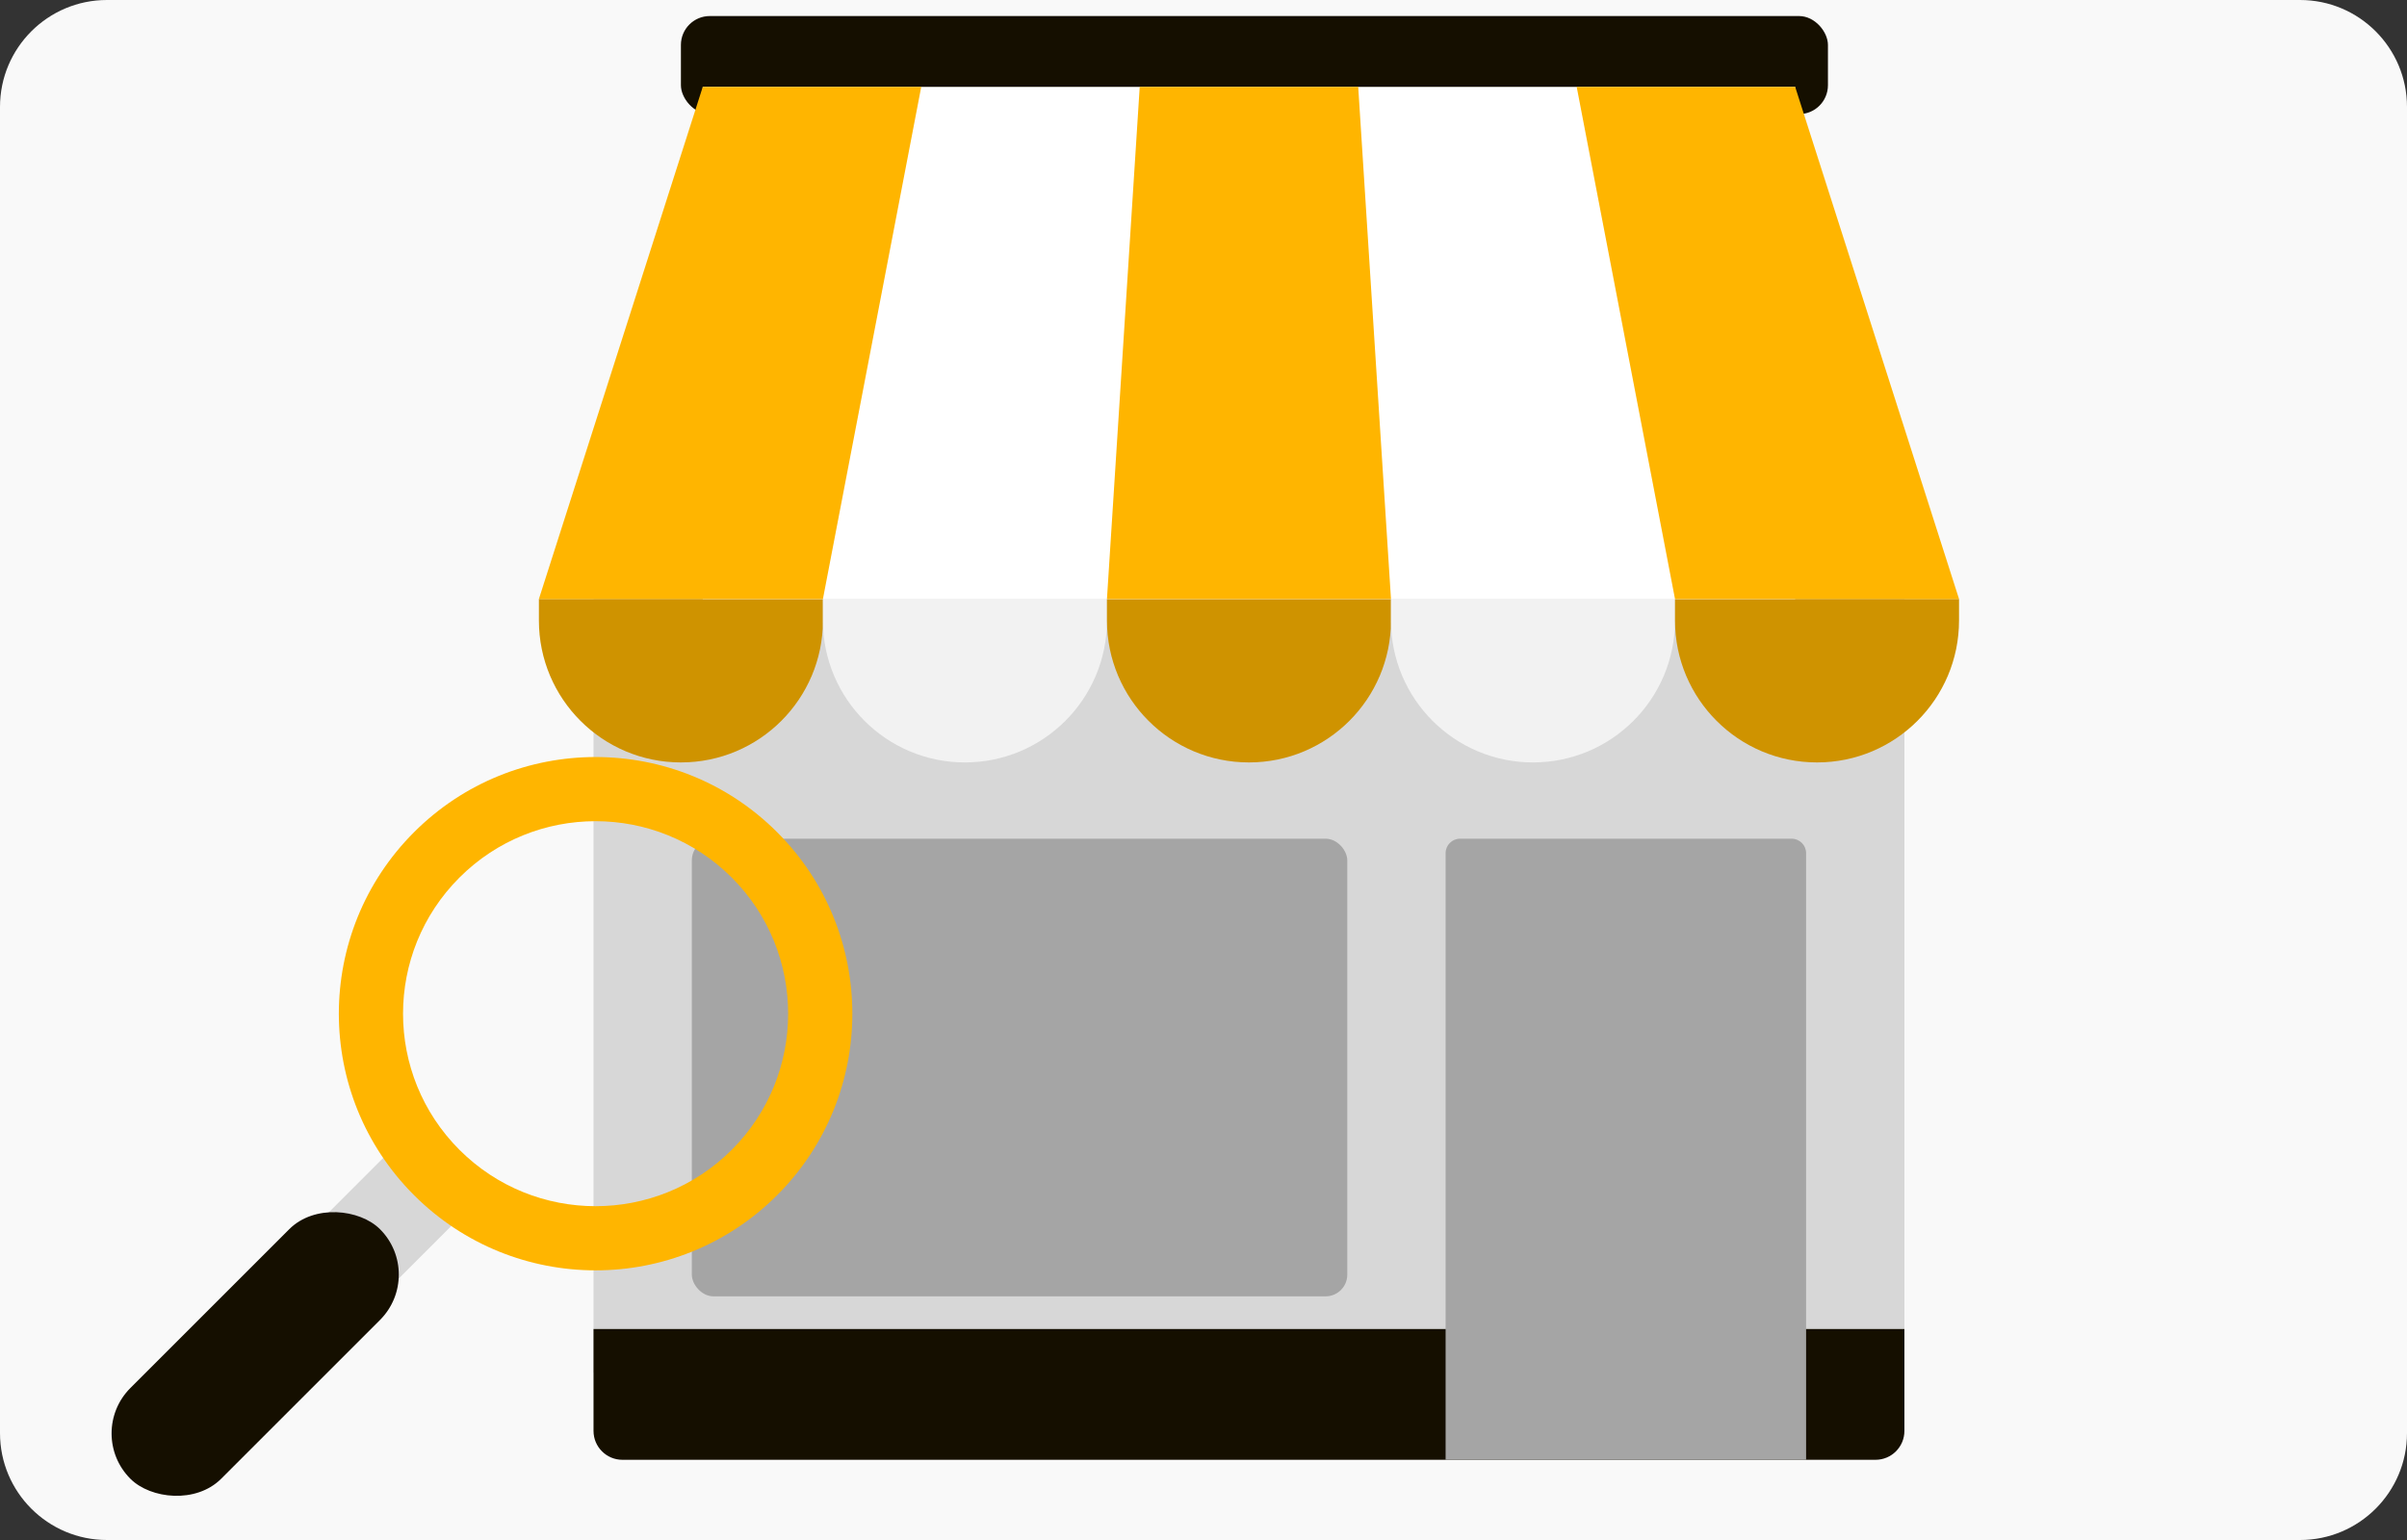 <svg width="225" height="144" viewBox="0 0 225 144" fill="none" xmlns="http://www.w3.org/2000/svg">
<rect x="0" y="0" width="225" height="144" fill="#333333" stroke="none"/>
<g clip-path="url(#clip0)">
<path d="M215 0H10C4.477 0 0 4.477 0 10V134C0 139.523 4.477 144 10 144H215C220.523 144 225 139.523 225 134V10C225 4.477 220.523 0 215 0Z" fill="#F9F9F9"/>
<rect x="55.481" y="56.009" width="122.538" height="72.34" fill="#D7D7D7"/>
<path fill-rule="evenodd" clip-rule="evenodd" d="M55.481 124.274H178.019V133.8C178.019 135.291 176.81 136.5 175.319 136.5H58.181C56.69 136.5 55.481 135.291 55.481 133.8V124.274Z" fill="#150F00"/>
<rect x="64.671" y="78.424" width="61.269" height="42.792" rx="2.025" fill="#A5A5A5"/>
<path d="M135.131 79.775C135.131 79.029 135.735 78.424 136.481 78.424H167.479C168.224 78.424 168.829 79.029 168.829 79.775V136.5H135.131V79.775Z" fill="#A5A5A5"/>
<path fill-rule="evenodd" clip-rule="evenodd" d="M50.375 56.009H76.925V58.017C76.925 65.349 70.982 71.292 63.65 71.292V71.292C56.318 71.292 50.375 65.349 50.375 58.017V56.009Z" fill="#CF9300"/>
<path fill-rule="evenodd" clip-rule="evenodd" d="M76.925 56.009H103.475V58.017C103.475 65.349 97.532 71.292 90.2 71.292V71.292C82.868 71.292 76.925 65.349 76.925 58.017V56.009Z" fill="#F2F2F2"/>
<path fill-rule="evenodd" clip-rule="evenodd" d="M103.475 56.009H130.025V58.017C130.025 65.349 124.082 71.292 116.75 71.292V71.292C109.418 71.292 103.475 65.349 103.475 58.017V56.009Z" fill="#CF9300"/>
<path fill-rule="evenodd" clip-rule="evenodd" d="M130.025 56.009H156.575V58.017C156.575 65.349 150.632 71.292 143.3 71.292V71.292C135.968 71.292 130.025 65.349 130.025 58.017V56.009Z" fill="#F2F2F2"/>
<path fill-rule="evenodd" clip-rule="evenodd" d="M156.575 56.009H183.125V58.017C183.125 65.349 177.182 71.292 169.85 71.292V71.292C162.518 71.292 156.575 65.349 156.575 58.017V56.009Z" fill="#CF9300"/>
<rect x="63.65" y="1.5" width="107.221" height="9.17" rx="2.7" fill="#150F00"/>
<rect x="65.692" y="8.123" width="102.115" height="47.887" fill="white"/>
<path fill-rule="evenodd" clip-rule="evenodd" d="M65.692 8.123H86.115L76.925 56.01H50.375L65.692 8.123Z" fill="#FFB500"/>
<path fill-rule="evenodd" clip-rule="evenodd" d="M106.538 8.123H126.962L130.025 56.01H103.475L106.538 8.123Z" fill="#FFB500"/>
<path fill-rule="evenodd" clip-rule="evenodd" d="M147.385 8.123H167.808L183.125 56.01H156.575L147.385 8.123Z" fill="#FFB500"/>
<rect x="44.007" y="112.818" width="13.5" height="9" transform="rotate(135 44.007 112.818)" fill="#D7D7D7"/>
<path fill-rule="evenodd" clip-rule="evenodd" d="M38.704 77.816C48.077 68.444 63.273 68.444 72.645 77.816C82.018 87.189 82.018 102.385 72.645 111.757C63.273 121.13 48.077 121.13 38.704 111.757C29.331 102.385 29.331 87.189 38.704 77.816ZM42.947 82.059C35.917 89.088 35.917 100.485 42.947 107.515C49.976 114.544 61.373 114.544 68.403 107.515C75.432 100.485 75.432 89.088 68.403 82.059C61.373 75.029 49.976 75.029 42.947 82.059Z" fill="#FFB500"/>
<rect x="39.765" y="119.182" width="33" height="12" rx="6" transform="rotate(135 39.765 119.182)" fill="#150F00"/>
</g>
<defs>
<clipPath id="clip0">
<rect width="225" height="144" fill="white"/>
</clipPath>
</defs>
</svg>
